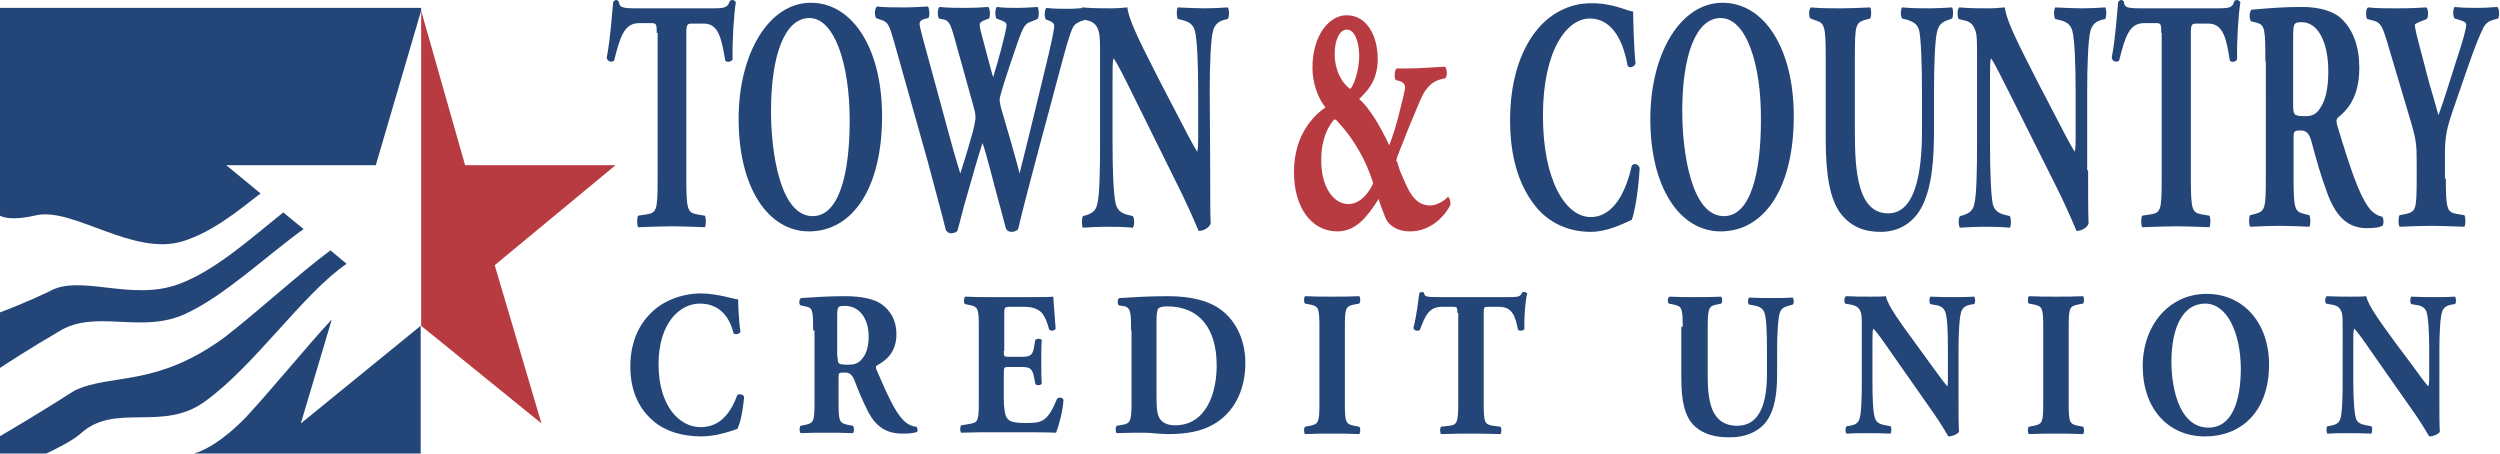 <?xml version="1.0" encoding="UTF-8"?>
<svg xmlns="http://www.w3.org/2000/svg" xmlns:xlink="http://www.w3.org/1999/xlink" version="1.1" id="Layer_1" x="0px" y="0px" viewBox="0 0 540.2 98" style="enable-background:new 0 0 540.2 98;" xml:space="preserve">
  <style type="text/css">
	.st0{fill:#244578;}
	.st1{fill:#B93B42;}
</style>
  <g>
    <path class="st0" d="M141.9,7.1c0-1.7,0-2.1-1.1-2.1h-2.7c-3.2,0-4.1,2.9-5.4,8.1c-0.5,0.4-1.4,0.3-1.6-0.6   c0.9-4.9,1.1-9.3,1.4-12.1c0.2-0.2,0.4-0.4,0.6-0.4c0.2,0,0.4,0.1,0.6,0.3c0.2,1.2,0.4,1.5,3.7,1.5h16.3c2.9,0,3.5-0.1,4-1.6   c0.2-0.1,0.3-0.2,0.6-0.2c0.3,0,0.6,0.3,0.7,0.5c-0.4,2.4-0.8,8.2-0.7,12.3c-0.2,0.6-1.4,0.8-1.6,0.2c-0.8-4.6-1.4-7.9-4.6-7.9   h-2.6c-1,0-1.2,0.2-1.2,2.1v31.5c0,6.6,0.3,7.2,2.2,7.6l1.8,0.3c0.3,0.4,0.3,2.1,0,2.5c-2.9-0.1-5-0.2-7-0.2   c-2.1,0-4.4,0.1-7.4,0.2c-0.3-0.4-0.3-2.1,0-2.5l2-0.3c2-0.4,2.2-1,2.2-7.6V7.1L141.9,7.1z"></path>
    <path class="st0" d="M190.6,25.1c0,15.6-6.4,24.9-15.8,24.9c-8.8,0-15.2-9.4-15.2-24.3c0-14.1,6.5-25.1,15.6-25.1   C184.3,0.6,190.6,10.6,190.6,25.1z M174.9,3.9c-5.4,0-8.3,8.2-8.3,20.1c0,8.7,1.9,22.7,9,22.7c5.7,0,8-9.1,8-20.7   C183.6,13.8,180.3,3.9,174.9,3.9z"></path>
    <path class="st0" d="M233.5,4.6c-1,0.4-1.5,0.9-1.8,1.6c-0.5,1.1-1.2,3.4-2.4,7.9c-2.2,8.4-7.1,26.1-9.3,35.4   c-0.3,0.4-0.9,0.6-1.4,0.6c-0.5,0-0.9-0.2-1.2-0.6c-0.5-1.7-1.1-4.3-1.7-6.3l-1.8-6.8c-0.6-2.3-1.2-4.4-1.6-5.5   c-0.4,1.2-0.9,2.9-1.5,4.9l-2.1,7.3c-0.7,2.3-1.1,4.3-1.8,6.7c-0.2,0.4-0.8,0.6-1.4,0.6c-0.5,0-0.7-0.2-1.1-0.6   c-0.7-3-2.5-9.4-3.9-14.8l-7.2-25.6c-1.2-4.2-1.4-4.6-2.9-5.1l-1.1-0.4c-0.4-0.7-0.3-2.1,0.2-2.5c1.6,0.2,3.5,0.2,5.7,0.2   c1.9,0,3.6-0.1,5.3-0.2c0.3,0.3,0.5,2.1,0.1,2.5l-0.8,0.2c-0.8,0.2-1.1,0.6-1.1,1.1c0,0.5,0.9,3.9,2.3,8.9l4.3,15.8   c1.2,4.4,1.7,5.9,2.2,7.6c0.5-1.6,1.2-3.7,2.1-6.9l0.6-2.1c0.3-1.1,0.6-2.7,0.6-3.1c0-0.4-0.1-1.2-0.3-1.9l-4.2-15.1   c-1-3.6-1.3-4.1-3-4.3l-0.4-0.1c-0.4-0.6-0.3-2.2,0.1-2.5c1.9,0.2,3.6,0.2,5.5,0.2c2.2,0,3.9-0.1,5-0.2c0.5,0.2,0.5,2.2,0.2,2.5   l-0.8,0.3c-0.5,0.2-1.2,0.5-1.2,1c0,0.6,0.2,1.4,0.4,2.1l1.3,4.9c0.4,1.5,0.8,3.1,1.2,4.4c0.4-1.5,0.9-2.9,1.3-4.5l0.4-1.4   c0.7-2.7,1.2-4.9,1.2-5.3c0-0.5-0.2-0.7-0.9-1l-1.3-0.5c-0.3-0.5-0.3-2.1,0.1-2.5c1.3,0.2,2.9,0.2,4.3,0.2c1.7,0,3.3-0.1,4.5-0.2   c0.3,0.4,0.4,2.1,0,2.6L223,4.6c-1.5,0.5-1.8,0.8-3.3,5.1c-1,2.9-2.1,6.2-2.7,8.1c-0.4,1.3-1,3.3-1,3.7c0,0.2,0,0.6,0.3,1.8   l2.1,7.2c1.1,3.9,1.7,6,1.9,7c2.1-8.3,4.2-17.1,6.3-25.8c0.3-1.2,1.2-5.3,1.2-6.1c0-0.5-0.3-0.7-0.8-1l-1-0.4   c-0.4-0.6-0.3-2.1,0.1-2.5c1.4,0.2,3.1,0.2,4.5,0.2c1.5,0,2.8-0.1,4-0.2c0.4,0.4,0.4,1.9,0.1,2.5L233.5,4.6z"></path>
    <path class="st0" d="M261.5,36.8c0,4.6,0,9.1,0.1,11.5c-0.3,0.9-1.5,1.6-2.6,1.6c0,0-1.5-3.6-3.5-7.8l-10.1-20.4   c-2.5-5.1-4-8.1-4.8-9.1c-0.2,0.7-0.2,1.9-0.2,4.6V31c0,5.8,0.2,11.1,0.7,13.1c0.4,1.5,1.4,2,2.5,2.3l1.2,0.3   c0.4,0.6,0.3,2.1,0,2.5c-2.4-0.2-4.1-0.2-5.9-0.2c-1.6,0-3.3,0.1-4.9,0.2c-0.3-0.4-0.3-1.9,0-2.5l0.7-0.2c1.2-0.4,2.1-0.9,2.4-2.4   c0.5-1.9,0.6-7.3,0.6-13.1V12.9c0-3.9,0-5.1-0.3-6.1c-0.3-1.2-1-2.1-2.5-2.4l-1.2-0.3c-0.3-0.6-0.3-2.3,0.2-2.5   c2.1,0.2,4.3,0.2,6,0.2c1.5,0,2.8-0.1,3.7-0.2c0.4,3.2,3.3,8.6,7.2,16.3l3.7,7.1c1.9,3.7,3.2,6.2,4.2,7.8c0.2-0.7,0.2-1.9,0.2-3.2   v-9.8c0-5.8-0.2-11.1-0.7-13.1c-0.4-1.5-1.4-2-2.5-2.3l-1.2-0.3c-0.3-0.6-0.3-2.1,0-2.5c2.4,0.1,4.1,0.2,5.9,0.2   c1.6,0,3.2-0.1,4.9-0.2c0.3,0.4,0.4,1.9,0,2.5l-0.8,0.2c-1.1,0.3-2,0.9-2.4,2.4c-0.5,1.9-0.7,7.3-0.7,13.1L261.5,36.8L261.5,36.8z"></path>
    <path class="st1" d="M297.7,12.8c0,5.1-2.8,7.3-4,8.6c2.3,2,4.6,6,6.5,10c1-2.7,1.6-4.7,2.3-7.6c0.6-2.3,1.1-4.3,1.1-5   c0-0.6-0.5-1.1-1.2-1.3l-0.8-0.2c-0.4-0.4-0.3-2.2,0.2-2.5h1.8c3.4,0,6.4-0.3,8.6-0.4c0.5,0.3,0.6,2.1,0.1,2.5l-1.2,0.3   c-1.4,0.4-2.4,1.4-2.9,2.1c-1,1.2-2,4.1-3.3,7.1c-0.9,2.1-2.1,5.3-2.6,6.5c-0.2,0.5-0.5,1.2-0.6,1.9h0.1c0-0.3,0.1,0.3,0.7,2.1   c1.5,3.3,2.7,7.5,6.5,7.5c1.6,0,3.3-1.2,3.9-1.9c0.3,0.2,0.6,1.1,0.5,1.8c-1.1,2.2-4.1,5.7-8.7,5.7c-3.1,0-4.9-1.6-5.4-3.1   c-0.3-0.9-1-2.4-1.4-3.9c-2.4,3.7-4.8,7-8.9,7c-5.8,0-9.4-5.4-9.4-12.8c0-8.3,4.5-12.4,6.8-14c-1.6-2-2.8-5.1-2.8-8.6   c0-7.2,3.8-11.3,7.3-11.3C295.1,3.2,297.7,7.4,297.7,12.8z M291.4,44.1c3.3,0,5.3-4.3,5.3-4.5c0-0.2-0.2-0.6-0.7-2.1   c-1.8-4.8-4.7-8.8-6.5-10.7c-0.5-0.6-0.8-1-1.1-1c-0.2,0-2.9,2.9-2.9,8.6C285.4,40.5,288.2,44.1,291.4,44.1z M291,6.4   c-1.5,0-2.6,2.2-2.6,5.2c0,5.1,3,7.5,3.4,7.6c0.4-0.3,1.9-3.3,1.9-7.4C293.6,9.1,292.8,6.4,291,6.4z"></path>
    <path class="st0" d="M352.9,2.5c0,1.3,0.1,7,0.5,11.2c-0.2,0.8-1.4,1.1-1.7,0.5c-1.2-6.6-4-10.2-8.2-10.2c-4.9,0-10.1,6.8-10.1,21   c0,14.2,5,21.9,10.3,21.9c5.3,0,7.8-6.2,8.9-11.1c0.4-0.6,1.4-0.4,1.7,0.5c-0.3,5.3-1.1,9.6-1.7,11.2c-2.4,1.1-5.5,2.6-8.9,2.6   c-4.3,0-8.7-1.6-11.8-5.4c-3.2-3.9-5.6-9.8-5.6-18.7c0-8.7,2.3-14.9,5.3-18.9c3.1-4.2,7.6-6.4,12.1-6.4   C348.4,0.6,351.6,2.4,352.9,2.5z"></path>
    <path class="st0" d="M387.6,25.1c0,15.6-6.4,24.9-15.8,24.9c-8.8,0-15.2-9.4-15.2-24.3c0-14.1,6.5-25.1,15.6-25.1   C381.3,0.6,387.6,10.6,387.6,25.1z M371.8,3.9c-5.4,0-8.3,8.2-8.3,20.1c0,8.7,1.9,22.7,9,22.7c5.7,0,8-9.1,8-20.7   C380.6,13.8,377.3,3.9,371.8,3.9z"></path>
    <path class="st0" d="M394.5,12.1c0-6.6-0.3-7.1-2.2-7.7L391.2,4c-0.4-0.4-0.4-2,0.1-2.4c2.1,0.2,4.3,0.2,6.4,0.2   c2.1,0,4.3-0.1,6.4-0.2c0.3,0.4,0.3,2,0,2.4L403,4.3c-2,0.6-2.2,1.1-2.2,7.8v16.5c0,8.3,0.6,17.5,7.2,17.5c5.6,0,7.3-8,7.3-17.8   v-8.6c0-5.8-0.2-11.2-0.6-13.1c-0.4-1.5-1.4-1.9-2.5-2.3L411,4c-0.4-0.6-0.3-2,0-2.4c2.4,0.2,4.1,0.2,5.9,0.2   c1.6,0,3.2-0.1,4.9-0.2c0.3,0.4,0.3,1.9,0,2.4L421,4.3c-1.2,0.4-2,0.9-2.4,2.4c-0.5,1.8-0.7,7.3-0.7,13.1v8   c0,6.7-0.4,12.8-2.8,17.2c-1.9,3.4-5.1,5.1-8.7,5.1c-3.3,0-6.3-0.9-8.7-4c-2.3-3.1-3.2-8.3-3.2-16.1V12.1L394.5,12.1z"></path>
    <path class="st0" d="M451.2,36.8c0,4.6,0,9.1,0.1,11.5c-0.3,0.9-1.5,1.6-2.6,1.6c0,0-1.5-3.6-3.5-7.8L435,21.7   c-2.6-5.1-4-8.1-4.8-9.1c-0.2,0.7-0.2,1.9-0.2,4.6V31c0,5.8,0.2,11.1,0.6,13.1c0.4,1.5,1.4,2,2.5,2.3l1.2,0.3   c0.3,0.6,0.3,2.1,0,2.5c-2.4-0.2-4.1-0.2-5.9-0.2c-1.6,0-3.2,0.1-4.9,0.2c-0.3-0.4-0.4-1.9,0-2.5l0.7-0.2c1.2-0.4,2.1-0.9,2.4-2.4   c0.5-1.9,0.6-7.3,0.6-13.1V12.9c0-3.9,0-5.1-0.3-6.1c-0.4-1.2-0.9-2.1-2.5-2.4l-1.2-0.3c-0.3-0.6-0.3-2.3,0.2-2.5   c2.1,0.2,4.3,0.2,6.1,0.2c1.5,0,2.7-0.1,3.7-0.2c0.4,3.2,3.3,8.6,7.2,16.3l3.7,7.1c1.9,3.7,3.2,6.2,4.2,7.8   c0.2-0.7,0.2-1.9,0.2-3.2v-9.8c0-5.8-0.2-11.1-0.7-13.1c-0.4-1.5-1.4-2-2.5-2.3l-1.2-0.3c-0.4-0.6-0.3-2.1,0-2.5   c2.3,0.1,4.1,0.2,5.9,0.2c1.6,0,3.2-0.1,4.9-0.2c0.3,0.4,0.3,1.9,0,2.5l-0.8,0.2c-1.1,0.3-2,0.9-2.4,2.4c-0.5,1.9-0.7,7.3-0.7,13.1   V36.8L451.2,36.8z"></path>
    <path class="st0" d="M467,7.1c0-1.7,0-2.1-1-2.1h-2.7c-3.2,0-4.1,2.9-5.4,8.1c-0.5,0.4-1.4,0.3-1.6-0.6c0.9-4.9,1.1-9.3,1.4-12.1   c0.2-0.2,0.4-0.4,0.6-0.4c0.2,0,0.5,0.1,0.6,0.3c0.2,1.2,0.3,1.5,3.7,1.5h16.3c2.9,0,3.5-0.1,3.9-1.6c0.2-0.1,0.3-0.2,0.6-0.2   c0.3,0,0.6,0.3,0.7,0.5c-0.4,2.4-0.8,8.2-0.7,12.3c-0.2,0.6-1.4,0.8-1.6,0.2c-0.7-4.6-1.4-7.9-4.6-7.9h-2.6c-1,0-1.2,0.2-1.2,2.1   v31.5c0,6.6,0.3,7.2,2.2,7.6l1.8,0.3c0.3,0.4,0.3,2.1,0,2.5c-2.8-0.1-5-0.2-7-0.2c-2.1,0-4.4,0.1-7.5,0.2c-0.3-0.4-0.3-2.1,0-2.5   l2-0.3c2-0.4,2.2-1,2.2-7.6V7.1z"></path>
    <path class="st0" d="M489.5,13.3c0-7.1-0.1-7.9-1.9-8.4l-1.2-0.3c-0.4-0.4-0.4-2.1,0.1-2.5c3.3-0.3,6.7-0.6,10.9-0.6   c3.7,0,6.9,0.9,8.6,2.6c2.5,2.4,3.8,6,3.8,10.6c0,6.3-2.6,9.1-4.6,10.7c-0.4,0.4-0.4,0.8-0.2,1.6c2.9,9.6,4.7,14.9,6.8,17.8   c1.1,1.5,2.3,1.9,2.9,2c0.4,0.3,0.4,1.4,0.2,1.9c-0.7,0.5-2.1,0.6-3.5,0.6c-4,0-6.6-2.4-8.5-7.5c-1.4-3.8-2.4-7.3-3.4-11.1   c-0.5-1.9-1.2-2.5-2.3-2.5c-1.5,0-1.6,0.1-1.6,1.6v8.8c0,6.6,0.3,7.1,2.2,7.6l1.2,0.3c0.3,0.4,0.3,2.1,0,2.5   c-2.3-0.1-4.3-0.2-6.4-0.2c-2.2,0-4.1,0.1-6.4,0.2c-0.3-0.4-0.3-2.1,0-2.5l1.2-0.3c2-0.6,2.2-1.1,2.2-7.6V13.3L489.5,13.3z    M495.5,22.4c0,2.5,0.1,2.7,2.7,2.7c1.6,0,2.5-0.6,3.3-2c0.8-1.2,1.6-3.5,1.6-7.7c0-6.4-2.3-10.6-5.7-10.6c-1.8,0-1.9,0.2-1.9,3.6   V22.4L495.5,22.4z"></path>
    <path class="st0" d="M528.5,38.6c0,6.6,0.3,7.2,2.2,7.6l1.8,0.3c0.3,0.4,0.3,2.1,0,2.5c-2.9-0.1-5-0.2-7.1-0.2   c-2.1,0-4.3,0.1-6.9,0.2c-0.3-0.4-0.3-2.1,0-2.5l1.5-0.3c2-0.5,2.2-1,2.2-7.6v-3.6c0-3.6-0.1-4.7-1.2-8.5L515.8,9   c-0.9-2.9-1.3-4.1-2.8-4.5l-1.5-0.4c-0.4-0.6-0.3-2.3,0.2-2.5c2,0.2,3.6,0.2,6.2,0.2c2.7,0,4.9-0.1,6.4-0.2   c0.4,0.3,0.5,1.9,0.1,2.5l-1.5,0.6c-0.8,0.3-1.1,0.6-1.1,0.6c0,0.6,0.2,1.6,1.1,5l2,7.6c0.7,2.3,1.5,5.2,2,7   c1.3-3.5,2.5-7.6,3.7-11.3c1.7-5.1,2.3-7.4,2.3-8.3c0-0.4-0.4-0.7-1.5-1l-1-0.3c-0.4-0.4-0.4-2.1,0-2.5c1.8,0.2,3.3,0.2,4.9,0.2   c1.7,0,3-0.1,4.3-0.2c0.5,0.3,0.5,2,0.2,2.5l-1.1,0.3c-0.8,0.2-1.6,0.7-2.1,1.7c-0.7,1.4-1.8,3.9-3.9,10.1l-2.8,8.1   c-1.1,3.3-1.6,5.1-1.6,9.2V38.6L528.5,38.6z"></path>
    <g>
      <path class="st0" d="M159.5,64.7c0,0.8,0.1,4.4,0.5,7c-0.2,0.5-1.2,0.7-1.5,0.3c-1-4.1-3.5-6.4-7.3-6.4c-4.3,0-8.9,4.2-8.9,13.1    s4.4,13.6,9.1,13.6c4.7,0,6.8-3.9,7.9-6.9c0.3-0.4,1.2-0.2,1.5,0.3c-0.3,3.3-0.9,6-1.5,7c-2.1,0.7-4.8,1.6-7.8,1.6    c-3.8,0-7.7-1-10.4-3.4c-2.8-2.4-4.9-6.1-4.9-11.7c0-5.4,2-9.3,4.7-11.8c2.7-2.6,6.7-4,10.7-4C155.4,63.5,158.3,64.6,159.5,64.7z"></path>
      <path class="st0" d="M175.7,71.4c0-4.4-0.1-4.9-1.7-5.2l-1-0.2c-0.4-0.2-0.4-1.3,0.1-1.6c2.9-0.2,5.9-0.4,9.6-0.4    c3.3,0,6.1,0.6,7.6,1.6c2.2,1.5,3.4,3.7,3.4,6.6c0,4-2.3,5.7-4.1,6.7c-0.4,0.2-0.4,0.5-0.2,1c2.6,6,4.1,9.3,6,11.1    c1,0.9,2,1.2,2.6,1.2c0.3,0.2,0.3,0.9,0.2,1.1c-0.6,0.3-1.9,0.4-3.1,0.4c-3.6,0-5.8-1.5-7.5-4.7c-1.2-2.4-2.1-4.5-3-6.9    c-0.5-1.2-1.1-1.6-2-1.6c-1.4,0-1.4,0.1-1.4,1v5.5c0,4.1,0.2,4.4,2,4.8l1.1,0.2c0.3,0.2,0.3,1.3,0,1.6c-2.1-0.1-3.8-0.1-5.7-0.1    c-1.9,0-3.6,0-5.6,0.1c-0.3-0.3-0.3-1.3,0-1.6l1-0.2c1.8-0.4,2-0.7,2-4.8V71.4L175.7,71.4z M181,77.1c0,1.6,0.1,1.7,2.4,1.7    c1.4,0,2.2-0.4,2.9-1.3c0.7-0.8,1.4-2.2,1.4-4.8c0-4-2.1-6.6-5.1-6.6c-1.6,0-1.7,0.1-1.7,2.3V77.1L181,77.1z"></path>
      <path class="st0" d="M216.9,75.8c0,1.2,0,1.3,1.1,1.3h2.7c2,0,2.5-0.3,2.8-2.5l0.2-1.1c0.3-0.4,1.2-0.4,1.4,0    c-0.1,1.4-0.1,3-0.1,4.7c0,1.7,0,3.3,0.1,4.7c-0.2,0.4-1.2,0.5-1.4,0l-0.2-1.1c-0.4-2.1-0.8-2.5-2.8-2.5H218c-1,0-1.1,0-1.1,1.4    v5.3c0,2,0.2,3.5,0.6,4.2c0.5,0.8,1.2,1.2,4.1,1.2c3.4,0,4.7-0.1,6.8-5.2c0.3-0.5,1.3-0.3,1.4,0.2c-0.1,2.3-1.1,5.9-1.6,7.1    c-2-0.1-5.8-0.1-8.9-0.1h-5c-1.9,0-3.7,0-6.6,0.1c-0.3-0.3-0.3-1.3,0-1.6l1.8-0.3c1.8-0.3,2-0.6,2-4.7V70.6c0-4-0.2-4.3-2-4.7    l-1-0.2c-0.3-0.3-0.3-1.3,0.1-1.6c1.8,0.1,3.7,0.1,5.6,0.1h8.2c2.5,0,4.7,0,5.2-0.1c0,0.7,0.3,3.9,0.5,6.9c-0.2,0.5-1,0.6-1.4,0.2    c-0.4-1.6-1-2.9-1.5-3.5c-0.7-0.8-1.9-1.4-3.8-1.4h-3.1c-1.3,0-1.3,0.1-1.3,1.7V75.8L216.9,75.8z"></path>
      <path class="st0" d="M244.4,71.4c0-4.2-0.1-5.1-1.9-5.3l-0.7-0.1c-0.4-0.2-0.4-1.5,0.1-1.6c3.3-0.2,6.3-0.4,10.4-0.4    c3.2,0,6.4,0.4,9,1.5c5.1,2.1,7.8,7.3,7.8,12.9c0,6-2.5,10.8-6.9,13.3c-2.6,1.5-5.8,2.1-9.8,2.1c-1.8,0-3.8-0.3-5.1-0.3    c-1.9,0-3.8,0-6,0.1c-0.3-0.3-0.3-1.3,0-1.6l1.2-0.2c1.7-0.3,2-0.7,2-4.8V71.4z M249.9,85.6c0,2.5,0.1,4.1,0.8,5    c0.7,0.9,1.8,1.3,3.2,1.3c6.7,0,9-6.9,9-12.9c0-8-3.7-12.8-10.7-12.8c-1,0-1.8,0.2-2,0.6c-0.2,0.4-0.3,1.2-0.3,2.6V85.6z"></path>
      <path class="st0" d="M290.6,87.1c0,4.2,0.2,4.5,2,4.9l1.1,0.2c0.3,0.3,0.3,1.3,0,1.6c-2.1-0.1-4-0.1-5.8-0.1c-1.9,0-3.8,0-5.9,0.1    c-0.3-0.3-0.3-1.3,0-1.6l1.1-0.2c1.8-0.4,2-0.7,2-4.9V70.7c0-4.2-0.2-4.5-2-4.9l-1.1-0.2c-0.3-0.2-0.3-1.3,0-1.6    c2.1,0.1,4,0.1,5.9,0.1c1.8,0,3.8,0,5.8-0.1c0.3,0.3,0.3,1.3,0,1.6l-1.1,0.2c-1.8,0.4-2,0.7-2,4.9V87.1z"></path>
      <path class="st0" d="M314.9,67.6c0-1.1,0-1.3-0.9-1.3h-2.4c-2.8,0-3.6,1.8-4.8,5c-0.5,0.3-1.2,0.2-1.4-0.4c0.8-3.1,1-5.8,1.3-7.6    c0.2-0.1,0.3-0.2,0.5-0.2c0.2,0,0.4,0,0.5,0.2c0.2,0.8,0.3,0.9,3.3,0.9h14.4c2.6,0,3.1,0,3.5-1c0.2-0.1,0.3-0.1,0.5-0.1    c0.3,0,0.5,0.2,0.6,0.3c-0.4,1.5-0.7,5.1-0.6,7.7c-0.2,0.4-1.2,0.5-1.4,0.1c-0.6-2.9-1.2-4.9-4.1-4.9h-2.3c-0.9,0-1,0.1-1,1.3    v19.6c0,4.1,0.2,4.5,2,4.8l1.6,0.2c0.3,0.3,0.3,1.3,0,1.6c-2.5-0.1-4.5-0.1-6.2-0.1c-1.9,0-3.9,0-6.6,0.1c-0.3-0.3-0.3-1.3,0-1.6    l1.7-0.2c1.7-0.2,2-0.6,2-4.8V67.6L314.9,67.6z"></path>
      <path class="st0" d="M363.6,70.6c0-4.1-0.2-4.4-2-4.8l-1-0.2c-0.3-0.3-0.3-1.2,0.1-1.5c1.9,0.1,3.8,0.1,5.6,0.1    c1.9,0,3.8,0,5.6-0.1c0.3,0.3,0.3,1.3,0,1.5l-0.9,0.2c-1.7,0.3-2,0.7-2,4.9v10.3c0,5.2,0.5,11,6.4,11c4.9,0,6.4-5,6.4-11.1v-5.4    c0-3.6-0.1-7-0.6-8.1c-0.4-0.9-1.2-1.2-2.2-1.4l-1.1-0.2c-0.3-0.3-0.2-1.2,0-1.5c2.1,0.1,3.6,0.1,5.2,0.1c1.4,0,2.9,0,4.3-0.1    c0.2,0.3,0.3,1.2,0,1.5l-0.7,0.2c-1,0.3-1.7,0.5-2.1,1.5c-0.4,1.2-0.6,4.5-0.6,8.1v5c0,4.2-0.4,8-2.5,10.7    c-1.7,2.1-4.5,3.2-7.7,3.2c-2.9,0-5.6-0.5-7.7-2.5c-2-1.9-2.8-5.2-2.8-10.1V70.6L363.6,70.6z"></path>
      <path class="st0" d="M423.2,86.1c0,2.9,0,5.7,0.1,7.2c-0.3,0.5-1.4,1-2.3,1c0,0-1.3-2.3-3.1-4.9L409,76.7c-2.2-3.2-3.5-5-4.2-5.7    c-0.2,0.5-0.2,1.2-0.2,2.8v8.6c0,3.6,0.1,6.9,0.6,8.1c0.3,0.9,1.2,1.2,2.2,1.4l1.1,0.2c0.3,0.3,0.2,1.3,0,1.6    c-2.1-0.1-3.6-0.1-5.2-0.1c-1.4,0-2.9,0-4.3,0.1c-0.3-0.3-0.3-1.2,0-1.6l0.7-0.1c1.1-0.2,1.8-0.5,2.1-1.5c0.4-1.2,0.5-4.5,0.5-8.1    V71.1c0-2.4,0-3.2-0.3-3.8c-0.3-0.8-0.9-1.3-2.2-1.5l-1.1-0.2c-0.3-0.4-0.2-1.4,0.2-1.6c1.8,0.1,3.7,0.1,5.3,0.1    c1.3,0,2.4,0,3.3-0.1c0.4,2,2.9,5.4,6.4,10.2l3.2,4.4c1.7,2.3,2.8,3.9,3.7,4.9c0.1-0.5,0.1-1.2,0.1-2v-6.1c0-3.6-0.1-6.9-0.6-8.1    c-0.4-0.9-1.2-1.3-2.2-1.4l-1-0.2c-0.3-0.4-0.2-1.3,0-1.6c2.1,0.1,3.6,0.1,5.2,0.1c1.4,0,2.8,0,4.3-0.1c0.2,0.3,0.3,1.2,0,1.6    l-0.7,0.1c-1,0.2-1.7,0.5-2.1,1.5c-0.4,1.2-0.6,4.5-0.6,8.1L423.2,86.1L423.2,86.1z"></path>
      <path class="st0" d="M447,87.1c0,4.2,0.2,4.5,2,4.9l1.1,0.2c0.3,0.3,0.3,1.3,0,1.6c-2.1-0.1-4-0.1-5.8-0.1c-1.9,0-3.8,0-5.9,0.1    c-0.3-0.3-0.3-1.3,0-1.6l1.1-0.2c1.8-0.4,2-0.7,2-4.9V70.7c0-4.2-0.2-4.5-2-4.9l-1.1-0.2c-0.3-0.2-0.3-1.3,0-1.6    c2.1,0.1,4,0.1,5.9,0.1c1.8,0,3.7,0,5.8-0.1c0.3,0.3,0.3,1.3,0,1.6l-1.1,0.2c-1.8,0.4-2,0.7-2,4.9V87.1z"></path>
      <path class="st0" d="M490.3,78.8c0,9.7-5.6,15.5-13.9,15.5c-7.8,0-13.4-5.9-13.4-15.2c0-8.8,5.7-15.6,13.8-15.6    C484.8,63.5,490.3,69.8,490.3,78.8z M476.5,65.6c-4.8,0-7.3,5.1-7.3,12.6c0,5.4,1.6,14.2,8,14.2c5.1,0,7-5.7,7-12.9    C484.1,71.8,481.2,65.6,476.5,65.6z"></path>
      <path class="st0" d="M527.1,86.1c0,2.9,0,5.7,0.1,7.2c-0.3,0.5-1.4,1-2.3,1c0,0-1.3-2.3-3.1-4.9l-8.9-12.7c-2.2-3.2-3.5-5-4.2-5.7    c-0.2,0.5-0.2,1.2-0.2,2.8v8.6c0,3.6,0.2,6.9,0.6,8.1c0.3,0.9,1.2,1.2,2.2,1.4l1.1,0.2c0.3,0.3,0.2,1.3,0,1.6    c-2.1-0.1-3.6-0.1-5.2-0.1c-1.4,0-2.9,0-4.3,0.1c-0.2-0.3-0.3-1.2,0-1.6l0.7-0.1c1-0.2,1.8-0.5,2.1-1.5c0.4-1.2,0.5-4.5,0.5-8.1    V71.1c0-2.4,0-3.2-0.3-3.8c-0.3-0.8-0.8-1.3-2.2-1.5l-1.1-0.2c-0.3-0.4-0.2-1.4,0.2-1.6c1.8,0.1,3.8,0.1,5.3,0.1    c1.3,0,2.4,0,3.2-0.1c0.4,2,2.9,5.4,6.4,10.2l3.3,4.4c1.7,2.3,2.8,3.9,3.7,4.9c0.2-0.5,0.2-1.2,0.2-2v-6.1c0-3.6-0.2-6.9-0.6-8.1    c-0.4-0.9-1.2-1.3-2.2-1.4l-1.1-0.2c-0.3-0.4-0.2-1.3,0-1.6c2.1,0.1,3.6,0.1,5.2,0.1c1.4,0,2.8,0,4.3-0.1c0.2,0.3,0.3,1.2,0,1.6    l-0.7,0.1c-1,0.2-1.7,0.5-2.1,1.5c-0.4,1.2-0.6,4.5-0.6,8.1V86.1L527.1,86.1z"></path>
    </g>
    <path class="st1" d="M100.5,35.7H133l-26.1,21.6L117,91.5L91,70.4V2.3L100.5,35.7z"></path>
    <g>
      <path class="st0" d="M10.6,63C6,65.2,1.1,67.1,0,67.5v12c1.2-0.8,6.9-4.5,12.6-7.8c8-5.1,17.8,0.6,27.5-3.9    c8.6-4,17.4-12.5,25.5-18.3l-4.4-3.6c-7,5.6-14.7,12.6-22.6,15.5C28.3,65.2,17.2,59.1,10.6,63z"></path>
      <path class="st0" d="M7.9,46.5c8-1.7,21,9,31.7,5.6c6.6-2.1,12-6.7,16.7-10.3l-7.4-6.1h32.3L91,2.3V1.7H0v44.9    C0.7,47,2.9,47.7,7.9,46.5z"></path>
      <path class="st0" d="M71.7,69c-5.9,6.4-12.5,14.6-18.6,21.2c-5.3,5.4-9.1,7.2-11.2,7.8h49V70.4L65,91.5L71.7,69z"></path>
      <path class="st0" d="M17.4,93.7c7.4-6.8,17.7-0.3,26.8-6.9C55,79.1,65.4,63.5,74.9,57l-3.5-2.9c-7,5.2-15.4,13-22.9,18.8    c-14.9,10.9-24.4,7.7-32.4,11.5c-6.2,4-14.6,9-16.2,9.9V98h10.1C11.7,97.2,15.6,95.3,17.4,93.7z"></path>
    </g>
  </g>
</svg>
